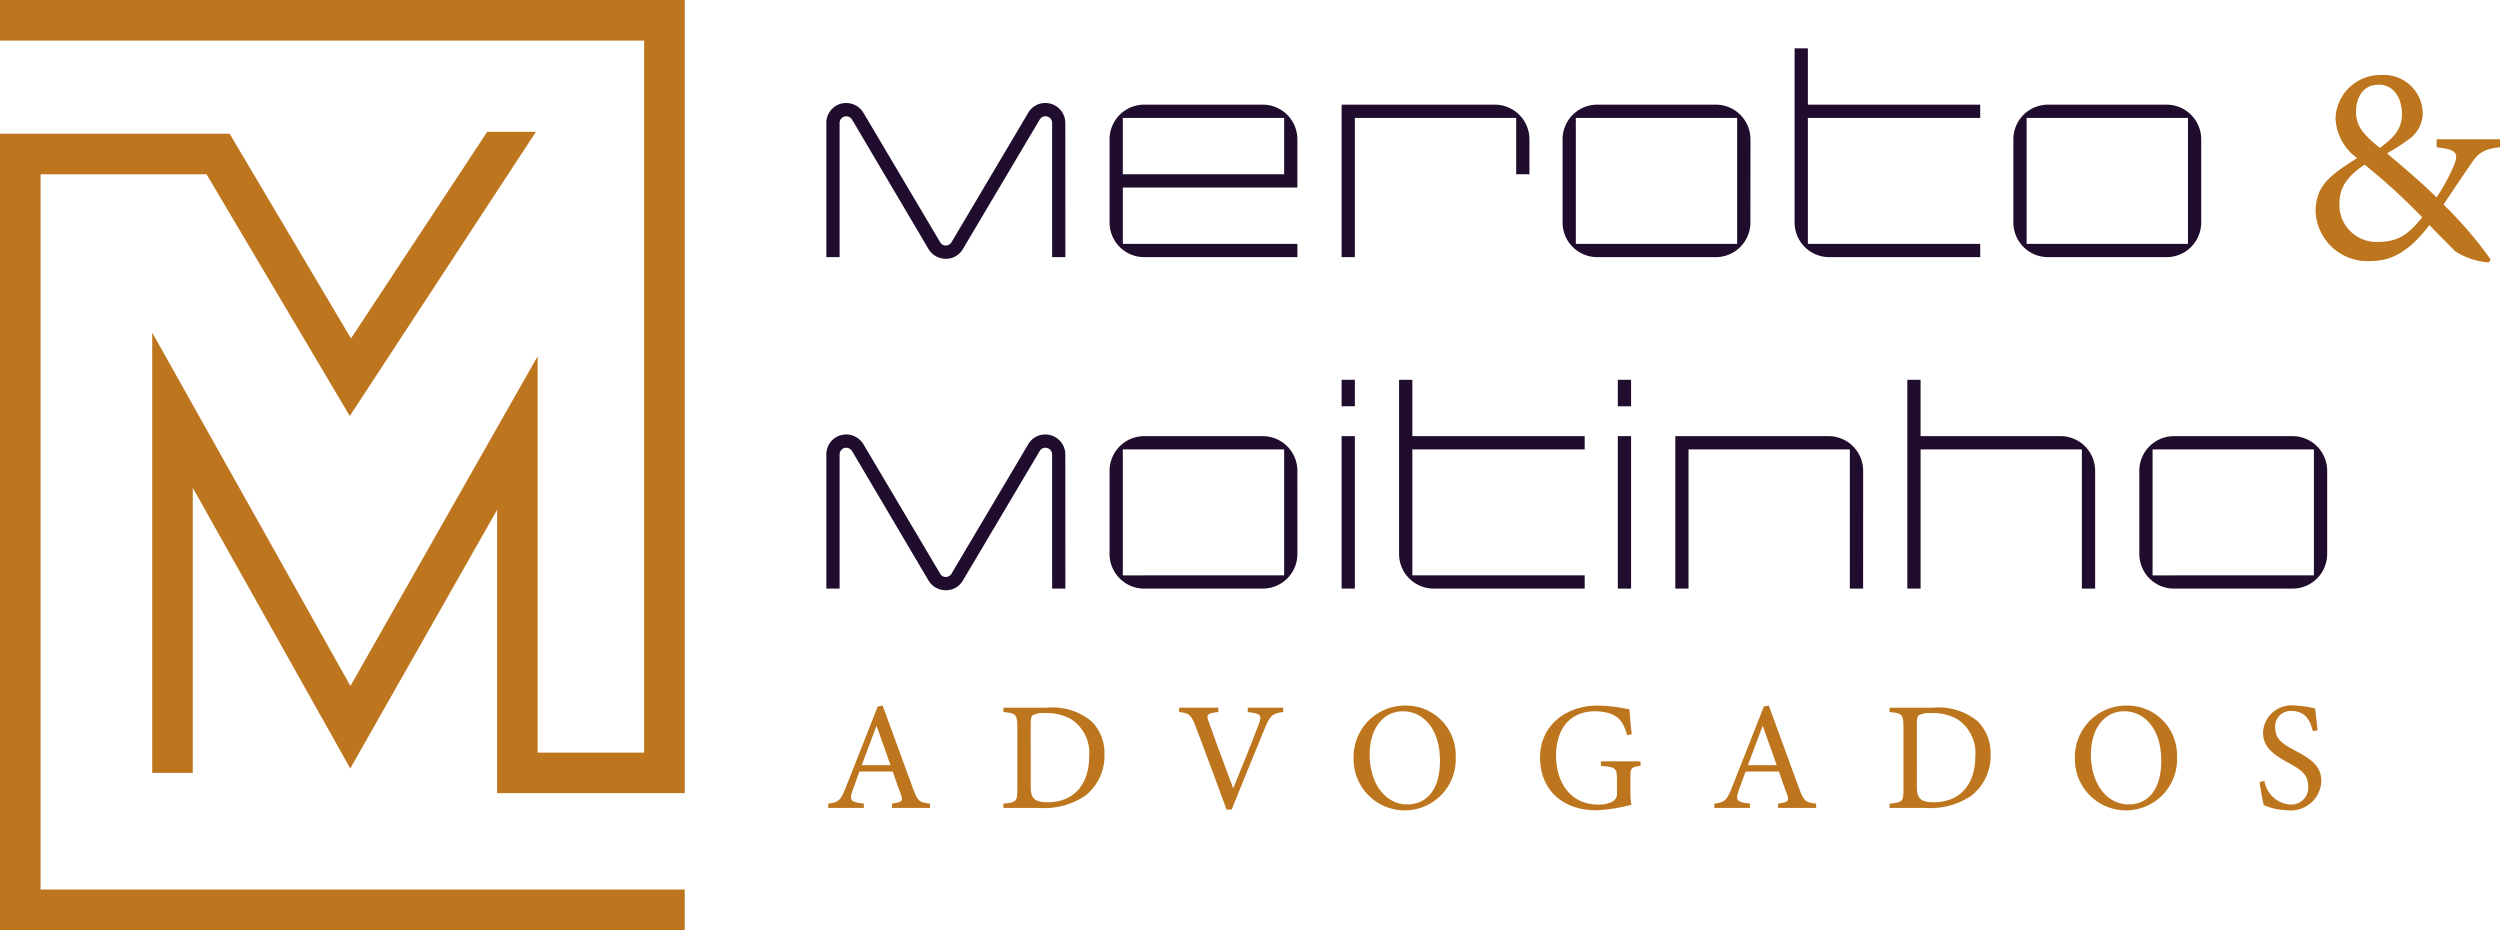 <svg xmlns="http://www.w3.org/2000/svg" width="214.686" height="79.872" viewBox="0 0 214.686 79.872">
  <g id="Group_3227" data-name="Group 3227" transform="translate(-805.229 -565.652)">
    <path id="Path_5944" data-name="Path 5944" d="M805.229,565.652v3.484h55.318v61.143H851.4V596.241l-16.078,28.316L818.3,594.213v37.809h3.484V607.543l13.523,24.1,12.611-22.211v24.329h16.116V565.652Z" transform="translate(0)" fill="#be761e"/>
    <path id="Path_5945" data-name="Path 5945" d="M808.713,644.22V582.8h14.252l12.3,20.754,15.985-24.4h-4.182l-11.7,17.74L824.951,579.32H805.229V647.7h58.8V644.22Z" transform="translate(0 -2.181)" fill="#be761e"/>
    <path id="Path_5946" data-name="Path 5946" d="M910.384,589.437h-1.138V577.908a.572.572,0,0,0-1.067-.284l-6.6,11.125a1.674,1.674,0,0,1-1.471.831,1.734,1.734,0,0,1-1.471-.831l-6.571-11.125a.611.611,0,0,0-.5-.285.577.577,0,0,0-.569.569v11.529h-1.139V577.908a1.7,1.7,0,0,1,1.708-1.708,1.734,1.734,0,0,1,1.471.83l6.594,11.125a.54.54,0,0,0,.475.285.578.578,0,0,0,.5-.285l6.595-11.125a1.674,1.674,0,0,1,1.471-.83,1.716,1.716,0,0,1,1.707,1.708Z" transform="translate(-13.667 -1.703)" fill="#200c2c"/>
    <path id="Path_5947" data-name="Path 5947" d="M934.992,589.464H921.85a2.976,2.976,0,0,1-2.989-2.989v-7.117a2.976,2.976,0,0,1,2.989-2.989H932a2.977,2.977,0,0,1,2.99,2.989v4.127H920v4.839h14.992Zm-1.139-7.117v-4.839H920v4.839Z" transform="translate(-18.349 -1.731)" fill="#200c2c"/>
    <path id="Path_5948" data-name="Path 5948" d="M958.755,582.348h-1.139v-4.839H943.763v11.956h-1.139V576.37h13.141a2.976,2.976,0,0,1,2.989,2.989Z" transform="translate(-22.186 -1.731)" fill="#200c2c"/>
    <path id="Path_5949" data-name="Path 5949" d="M981.385,586.476a2.976,2.976,0,0,1-2.989,2.989H968.243a2.976,2.976,0,0,1-2.988-2.989v-7.117a2.976,2.976,0,0,1,2.988-2.989H978.4a2.976,2.976,0,0,1,2.989,2.989Zm-1.138,1.85V577.509H966.393v10.817Z" transform="translate(-25.841 -1.731)" fill="#200c2c"/>
    <path id="Path_5950" data-name="Path 5950" d="M1004.958,588.532H992.006a2.977,2.977,0,0,1-2.989-2.989V570.6h1.139v4.839h14.8v1.139h-14.8v10.817h14.8Z" transform="translate(-29.678 -0.799)" fill="#200c2c"/>
    <path id="Path_5951" data-name="Path 5951" d="M1027.553,586.476a2.976,2.976,0,0,1-2.99,2.989H1014.41a2.976,2.976,0,0,1-2.988-2.989v-7.117a2.976,2.976,0,0,1,2.988-2.989h10.153a2.977,2.977,0,0,1,2.99,2.989Zm-1.139,1.85V577.509h-13.853v10.817Z" transform="translate(-33.296 -1.731)" fill="#200c2c"/>
    <path id="Path_5952" data-name="Path 5952" d="M1058.209,579.534c-1.665.19-1.95.618-2.734,1.784-.618.9-1.26,1.854-2.116,3.139a34.115,34.115,0,0,1,4.042,4.708l-.143.262a6.08,6.08,0,0,1-2.925-.975c-.285-.333-1.426-1.426-2.188-2.235-1.736,2.306-3.3,3.091-5.017,3.091a4.462,4.462,0,0,1-4.755-4.3c.024-2.211,1.285-3.091,3.567-4.541a4.471,4.471,0,0,1-1.855-3.377,3.854,3.854,0,0,1,3.947-3.757,3.338,3.338,0,0,1,3.543,3.281,2.79,2.79,0,0,1-1.023,2.116,20.766,20.766,0,0,1-2.044,1.332c.785.666,2.734,2.282,4.256,3.781a17.107,17.107,0,0,0,1.474-2.711c.451-1.094.261-1.4-1.474-1.593v-.689h5.445Zm-10.509,8.131c1.641,0,2.568-.523,3.828-2.115a52.485,52.485,0,0,0-4.946-4.518c-1.688,1.118-2.163,2.14-2.163,3.353A3.174,3.174,0,0,0,1047.7,587.665Zm.071-13.5c-1.189,0-1.926.927-1.926,2.33,0,1.212.619,1.95,2.045,3.091,1.332-.951,1.9-1.712,1.9-2.925C1049.768,575.278,1049.079,574.161,1047.771,574.161Z" transform="translate(-38.294 -1.239)" fill="#be761e"/>
    <path id="Path_5953" data-name="Path 5953" d="M910.384,623.384h-1.138V611.855a.573.573,0,0,0-1.067-.285l-6.6,11.125a1.674,1.674,0,0,1-1.471.831,1.734,1.734,0,0,1-1.471-.831l-6.571-11.125a.611.611,0,0,0-.5-.284.577.577,0,0,0-.569.569v11.529h-1.139V611.855a1.7,1.7,0,0,1,1.708-1.708,1.735,1.735,0,0,1,1.471.83l6.594,11.125a.54.54,0,0,0,.475.285.578.578,0,0,0,.5-.285l6.595-11.125a1.674,1.674,0,0,1,1.471-.83,1.716,1.716,0,0,1,1.707,1.708Z" transform="translate(-13.667 -7.185)" fill="#200c2c"/>
    <path id="Path_5954" data-name="Path 5954" d="M934.992,620.423a2.976,2.976,0,0,1-2.99,2.988H921.85a2.976,2.976,0,0,1-2.989-2.988v-7.117a2.976,2.976,0,0,1,2.989-2.988H932a2.976,2.976,0,0,1,2.99,2.988Zm-1.139,1.85V611.455H920v10.818Z" transform="translate(-18.349 -7.212)" fill="#200c2c"/>
    <path id="Path_5955" data-name="Path 5955" d="M943.763,606.823h-1.139v-2.276h1.139Zm0,15.657h-1.139V609.385h1.139Z" transform="translate(-22.186 -6.281)" fill="#200c2c"/>
    <path id="Path_5956" data-name="Path 5956" d="M964.448,622.479H951.5a2.976,2.976,0,0,1-2.989-2.988V604.546h1.139v4.839h14.8v1.138h-14.8v10.818h14.8Z" transform="translate(-23.137 -6.281)" fill="#200c2c"/>
    <path id="Path_5957" data-name="Path 5957" d="M972.051,606.823h-1.139v-2.276h1.139Zm0,15.657h-1.139V609.385h1.139Z" transform="translate(-26.754 -6.281)" fill="#200c2c"/>
    <path id="Path_5958" data-name="Path 5958" d="M992.927,623.411h-1.139V611.455H977.935v11.956H976.8V610.317h13.142a2.976,2.976,0,0,1,2.989,2.988Z" transform="translate(-27.705 -7.212)" fill="#200c2c"/>
    <path id="Path_5959" data-name="Path 5959" d="M1016.69,622.479h-1.139V610.523H1001.7v11.956h-1.139V604.546h1.139v4.839h12a2.976,2.976,0,0,1,2.99,2.988Z" transform="translate(-31.542 -6.281)" fill="#200c2c"/>
    <path id="Path_5960" data-name="Path 5960" d="M1040.453,620.423a2.977,2.977,0,0,1-2.99,2.988H1027.31a2.977,2.977,0,0,1-2.989-2.988v-7.117a2.977,2.977,0,0,1,2.989-2.988h10.153a2.977,2.977,0,0,1,2.99,2.988Zm-1.139,1.85V611.455H1025.46v10.818Z" transform="translate(-35.379 -7.212)" fill="#200c2c"/>
    <path id="Path_5961" data-name="Path 5961" d="M895.524,646.7v-.371c.861-.106.967-.238.781-.741s-.437-1.179-.715-2.013h-2.86c-.212.6-.411,1.113-.6,1.656-.291.86-.106.967.98,1.1v.371h-3.059v-.371c.834-.106,1.046-.2,1.509-1.39l2.741-6.952.424-.08c.833,2.265,1.748,4.767,2.582,7.059.423,1.152.543,1.258,1.483,1.363v.371Zm-1.324-7.059c-.424,1.139-.875,2.344-1.271,3.39H895.4Z" transform="translate(-13.698 -11.668)" fill="#be761e"/>
    <path id="Path_5962" data-name="Path 5962" d="M911.675,638.131a5.277,5.277,0,0,1,3.866,1.152,3.832,3.832,0,0,1,1.126,2.834,4.352,4.352,0,0,1-1.655,3.575,6.3,6.3,0,0,1-3.92,1.047h-3.1v-.371c1.139-.106,1.192-.2,1.192-1.284V639.8c0-1.139-.158-1.192-1.192-1.3v-.371Zm-1.337,6.847c0,.993.423,1.271,1.417,1.271,2.384,0,3.6-1.628,3.6-3.946a3.444,3.444,0,0,0-1.536-3.178,4.19,4.19,0,0,0-2.264-.53,1.882,1.882,0,0,0-1.047.185c-.119.079-.172.225-.172.742Z" transform="translate(-16.594 -11.704)" fill="#be761e"/>
    <path id="Path_5963" data-name="Path 5963" d="M934.919,638.5c-.887.119-1.113.238-1.589,1.43-.358.874-2.185,5.31-2.834,6.952h-.437c-.781-2.131-1.92-5.231-2.675-7.19-.371-.98-.6-1.113-1.4-1.192v-.371h3.363v.371c-.98.106-1.033.264-.848.755.331.966,1.3,3.6,2.132,5.8.7-1.708,1.576-3.867,2.2-5.535.292-.768.133-.888-.953-1.02v-.371h3.046Z" transform="translate(-19.499 -11.704)" fill="#be761e"/>
    <path id="Path_5964" data-name="Path 5964" d="M948.331,637.91a4.257,4.257,0,0,1,4.291,4.37,4.387,4.387,0,1,1-8.767.2A4.414,4.414,0,0,1,948.331,637.91Zm-.265.491c-1.483,0-2.833,1.244-2.833,3.721s1.351,4.277,3.231,4.277c1.6,0,2.807-1.192,2.807-3.747C951.271,639.87,949.8,638.4,948.066,638.4Z" transform="translate(-22.385 -11.668)" fill="#be761e"/>
    <path id="Path_5965" data-name="Path 5965" d="M971.58,643.088c-.821.106-.874.185-.874.967v1.113a7.276,7.276,0,0,0,.08,1.258,13.493,13.493,0,0,1-3.006.476c-3.006,0-4.833-1.867-4.833-4.529,0-2.794,2.277-4.463,4.926-4.463a13.547,13.547,0,0,1,2.754.331c.027.49.093,1.3.2,2.132l-.4.081c-.318-1.126-.7-1.6-1.536-1.881a4.476,4.476,0,0,0-1.232-.172c-2.026,0-3.337,1.39-3.337,3.814,0,2.106,1.086,4.2,3.655,4.2a2.63,2.63,0,0,0,1.125-.226.784.784,0,0,0,.45-.847v-1.086c0-.967-.106-1.073-1.377-1.166V642.7h3.4Z" transform="translate(-25.468 -11.668)" fill="#be761e"/>
    <path id="Path_5966" data-name="Path 5966" d="M986.276,646.7v-.371c.86-.106.967-.238.781-.741s-.437-1.179-.714-2.013h-2.861c-.211.6-.41,1.113-.6,1.656-.292.86-.107.967.979,1.1v.371h-3.059v-.371c.834-.106,1.047-.2,1.51-1.39l2.741-6.952.423-.08c.834,2.265,1.748,4.767,2.583,7.059.423,1.152.542,1.258,1.482,1.363v.371Zm-1.325-7.059c-.423,1.139-.874,2.344-1.271,3.39h2.476Z" transform="translate(-28.352 -11.668)" fill="#be761e"/>
    <path id="Path_5967" data-name="Path 5967" d="M1002.427,638.131a5.279,5.279,0,0,1,3.866,1.152,3.833,3.833,0,0,1,1.125,2.834,4.352,4.352,0,0,1-1.655,3.575,6.3,6.3,0,0,1-3.919,1.047h-3.1v-.371c1.139-.106,1.192-.2,1.192-1.284V639.8c0-1.139-.159-1.192-1.192-1.3v-.371Zm-1.337,6.847c0,.993.423,1.271,1.416,1.271,2.384,0,3.6-1.628,3.6-3.946a3.444,3.444,0,0,0-1.536-3.178,4.191,4.191,0,0,0-2.265-.53,1.88,1.88,0,0,0-1.046.185c-.119.079-.172.225-.172.742Z" transform="translate(-31.249 -11.704)" fill="#be761e"/>
    <path id="Path_5968" data-name="Path 5968" d="M1022.2,637.91a4.257,4.257,0,0,1,4.291,4.37,4.387,4.387,0,1,1-8.767.2A4.414,4.414,0,0,1,1022.2,637.91Zm-.265.491c-1.483,0-2.833,1.244-2.833,3.721s1.351,4.277,3.231,4.277c1.6,0,2.807-1.192,2.807-3.747C1025.142,639.87,1023.672,638.4,1021.937,638.4Z" transform="translate(-34.314 -11.668)" fill="#be761e"/>
    <path id="Path_5969" data-name="Path 5969" d="M1041.212,640.109c-.225-.874-.6-1.735-1.841-1.735a1.32,1.32,0,0,0-1.39,1.443c0,.914.583,1.378,1.682,1.947,1.589.821,2.278,1.43,2.278,2.688a2.627,2.627,0,0,1-2.913,2.449,5.523,5.523,0,0,1-2.027-.437,18.266,18.266,0,0,1-.357-1.986l.411-.106a2.417,2.417,0,0,0,2.225,2.039,1.456,1.456,0,0,0,1.536-1.523c0-1.019-.543-1.43-1.709-2.066-1.39-.755-2.172-1.39-2.172-2.621a2.446,2.446,0,0,1,2.729-2.292,8.468,8.468,0,0,1,1.747.252c.054.477.107,1.007.212,1.867Z" transform="translate(-37.369 -11.668)" fill="#be761e"/>
  </g>
</svg>
